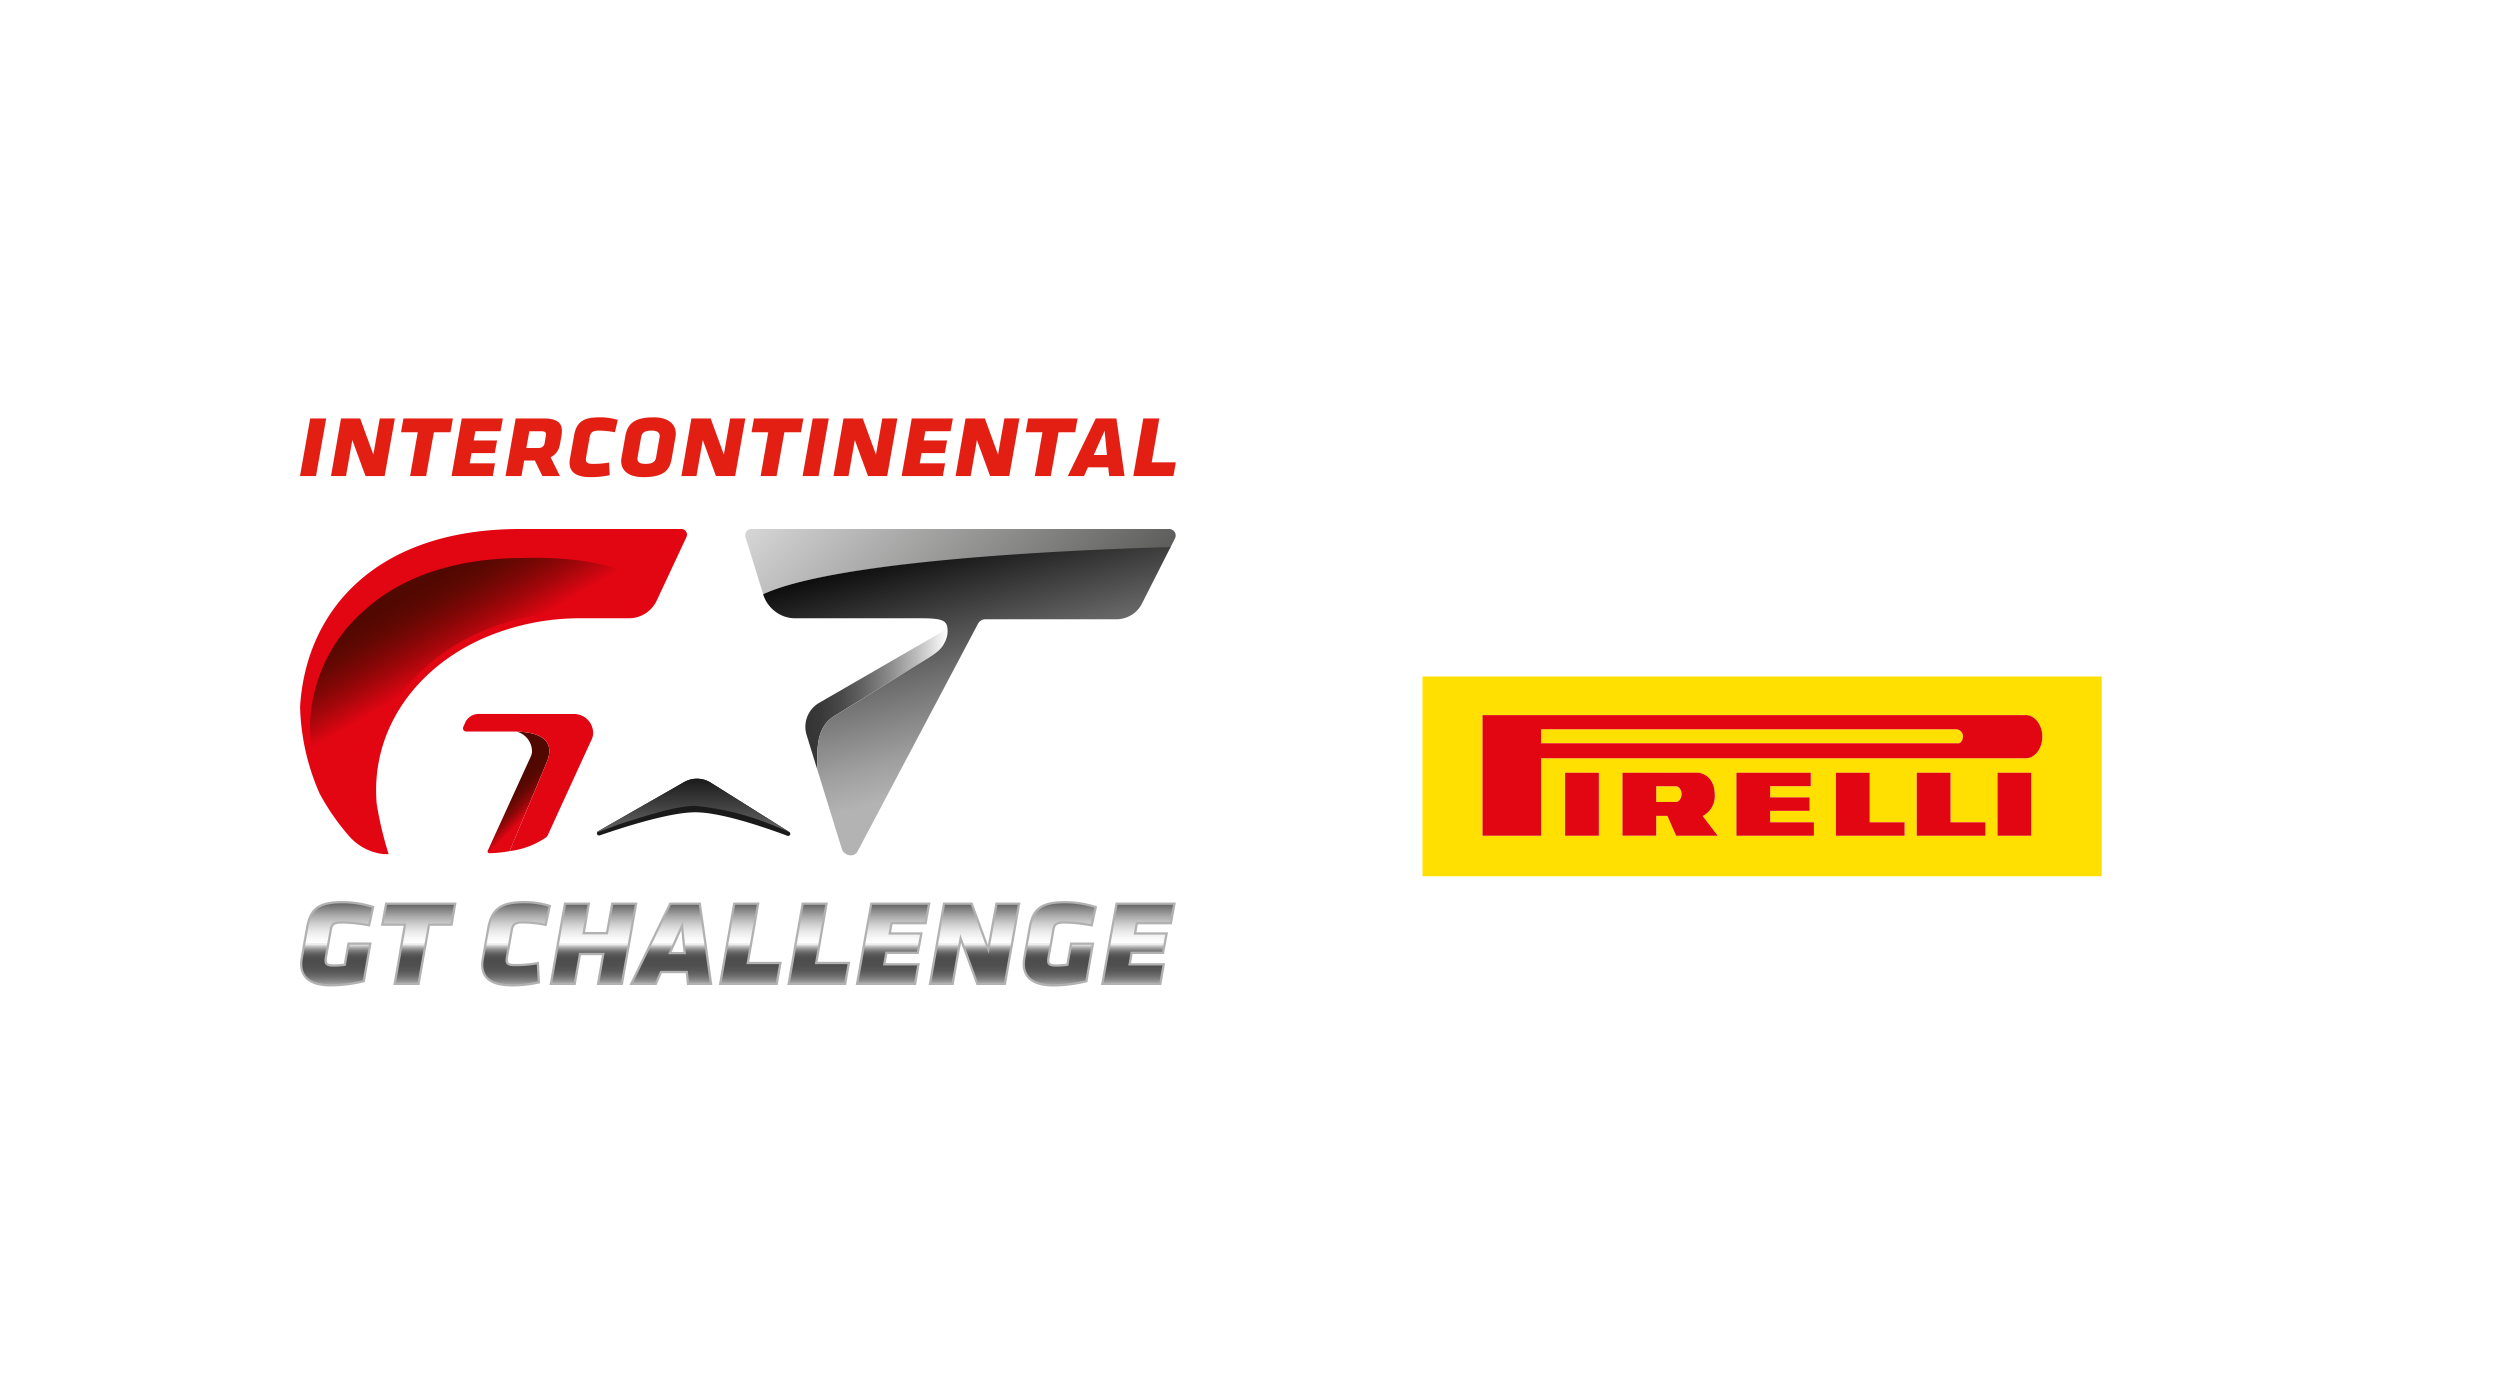 <svg xmlns="http://www.w3.org/2000/svg" xmlns:xlink="http://www.w3.org/1999/xlink" viewBox="0 0 250 140"><defs><linearGradient id="a" x1="33.861" y1="94.375" x2="33.861" y2="90.332" gradientUnits="userSpaceOnUse"><stop offset="0" stop-color="#fff"/><stop offset="0.133" stop-color="#f9f9f9"/><stop offset="0.302" stop-color="#eaeaea"/><stop offset="0.491" stop-color="#d0d0d0"/><stop offset="0.694" stop-color="#ababab"/><stop offset="0.906" stop-color="#7d7d7d"/><stop offset="1" stop-color="#666"/></linearGradient><linearGradient id="b" x1="41.881" y1="94.375" x2="41.881" y2="90.481" xlink:href="#a"/><linearGradient id="c" x1="51.755" y1="94.375" x2="51.755" y2="90.332" xlink:href="#a"/><linearGradient id="d" x1="59.691" y1="94.375" x2="59.691" y2="90.481" xlink:href="#a"/><linearGradient id="e" x1="67.815" y1="94.375" x2="67.815" y2="90.481" xlink:href="#a"/><linearGradient id="f" x1="74.257" y1="94.375" x2="74.257" y2="90.481" xlink:href="#a"/><linearGradient id="g" x1="81.1" y1="94.375" x2="81.1" y2="90.481" xlink:href="#a"/><linearGradient id="h" x1="89.653" y1="94.375" x2="89.653" y2="90.481" xlink:href="#a"/><linearGradient id="i" x1="96.162" y1="94.375" x2="96.162" y2="90.481" xlink:href="#a"/><linearGradient id="j" x1="100.41" y1="94.375" x2="100.41" y2="90.481" xlink:href="#a"/><linearGradient id="k" x1="106.123" y1="94.375" x2="106.123" y2="90.332" xlink:href="#a"/><linearGradient id="l" x1="114.18" y1="94.375" x2="114.18" y2="90.481" xlink:href="#a"/><linearGradient id="m" x1="33.563" y1="98.418" x2="33.563" y2="94.375" gradientUnits="userSpaceOnUse"><stop offset="0.011" stop-color="#9c9c9c"/><stop offset="0.101" stop-color="gray"/><stop offset="0.198" stop-color="#696969"/><stop offset="0.304" stop-color="#595959"/><stop offset="0.423" stop-color="#505050"/><stop offset="0.586" stop-color="#4d4d4d"/><stop offset="0.664" stop-color="#505050"/><stop offset="0.726" stop-color="#5a5a5a"/><stop offset="0.784" stop-color="#6b6b6b"/><stop offset="0.838" stop-color="#838383"/><stop offset="0.89" stop-color="#a2a2a2"/><stop offset="0.941" stop-color="#c8c8c8"/><stop offset="0.989" stop-color="#f4f4f4"/><stop offset="1" stop-color="#fff"/></linearGradient><linearGradient id="n" x1="41.028" y1="98.268" x2="41.028" y2="94.375" xlink:href="#m"/><linearGradient id="o" x1="51.052" y1="98.418" x2="51.052" y2="94.375" xlink:href="#m"/><linearGradient id="p" x1="59.003" y1="98.268" x2="59.003" y2="94.375" xlink:href="#m"/><linearGradient id="q" x1="67.141" y1="98.268" x2="67.141" y2="94.375" xlink:href="#m"/><linearGradient id="r" x1="75.032" y1="98.268" x2="75.032" y2="94.375" xlink:href="#m"/><linearGradient id="s" x1="81.875" y1="98.268" x2="81.875" y2="94.375" xlink:href="#m"/><linearGradient id="t" x1="88.836" y1="98.268" x2="88.836" y2="94.375" xlink:href="#m"/><linearGradient id="u" x1="98.734" y1="98.268" x2="98.734" y2="94.375" xlink:href="#m"/><linearGradient id="v" x1="94.494" y1="98.268" x2="94.494" y2="94.375" xlink:href="#m"/><linearGradient id="w" x1="105.825" y1="98.418" x2="105.825" y2="94.375" xlink:href="#m"/><linearGradient id="x" x1="113.362" y1="98.268" x2="113.362" y2="94.375" xlink:href="#m"/><linearGradient id="y" x1="69.317" y1="83.252" x2="69.317" y2="77.868" gradientUnits="userSpaceOnUse"><stop offset="0" stop-color="#666"/><stop offset="1" stop-color="#1a1a1a"/></linearGradient><linearGradient id="z" x1="-192.83" y1="-354.215" x2="-192.578" y2="-354.215" gradientTransform="matrix(-114.803, -114.803, -114.803, 114.803, -62690.295, 18599.004)" gradientUnits="userSpaceOnUse"><stop offset="0" stop-color="#3d3d3c"/><stop offset="1" stop-color="#d9d9d9"/></linearGradient><linearGradient id="aa" x1="80.549" y1="69.663" x2="94.763" y2="69.663" gradientUnits="userSpaceOnUse"><stop offset="0" stop-color="#333"/><stop offset="0.109" stop-color="#393939"/><stop offset="0.252" stop-color="#494949"/><stop offset="0.414" stop-color="#656565"/><stop offset="0.591" stop-color="#8b8b8b"/><stop offset="0.78" stop-color="#bcbcbc"/><stop offset="0.975" stop-color="#f7f7f7"/><stop offset="1" stop-color="#fff"/></linearGradient><linearGradient id="ab" x1="103.032" y1="80.748" x2="95.851" y2="53.947" gradientUnits="userSpaceOnUse"><stop offset="0.156" stop-color="#b3b3b3"/><stop offset="0.289" stop-color="#9f9f9f"/><stop offset="0.561" stop-color="#6c6c6c"/><stop offset="0.945" stop-color="#191919"/><stop offset="1" stop-color="#0d0d0d"/></linearGradient><linearGradient id="ac" x1="51.065" y1="72.852" x2="41.274" y2="55.894" gradientUnits="userSpaceOnUse"><stop offset="0.419" stop-color="#e20613"/><stop offset="0.445" stop-color="#d50611"/><stop offset="0.546" stop-color="#a6070b"/><stop offset="0.642" stop-color="#810706"/><stop offset="0.731" stop-color="#660803"/><stop offset="0.81" stop-color="#560801"/><stop offset="0.871" stop-color="#500800"/></linearGradient><linearGradient id="ad" x1="54.049" y1="82.029" x2="48.419" y2="76.399" gradientUnits="userSpaceOnUse"><stop offset="0.172" stop-color="#e20613"/><stop offset="0.186" stop-color="#d70612"/><stop offset="0.243" stop-color="#ae070c"/><stop offset="0.302" stop-color="#8c0708"/><stop offset="0.362" stop-color="#720804"/><stop offset="0.423" stop-color="#5f0802"/><stop offset="0.486" stop-color="#540800"/><stop offset="0.554" stop-color="#500800"/></linearGradient><linearGradient id="ae" x1="243.541" y1="405.272" x2="-310.409" y2="-554.198" gradientUnits="userSpaceOnUse"><stop offset="0.548" stop-color="#e20613"/><stop offset="0.563" stop-color="#d50611"/><stop offset="0.624" stop-color="#a6070b"/><stop offset="0.681" stop-color="#810706"/><stop offset="0.734" stop-color="#660803"/><stop offset="0.781" stop-color="#560801"/><stop offset="0.817" stop-color="#500800"/></linearGradient></defs><title>intercontinental-gt-challange-powered-by-pirelli-logo-neg-250x140</title><path d="M154.713,55.143l-.231,1.169h-.94l.748-3.837h1.626c.915,0,1.357.317,1.357.864a1.682,1.682,0,0,1-.038.294l-.084.432c-.14.715-.467,1.078-1.593,1.078Zm1.568-1.464a.951.951,0,0,0,.019-.167c0-.2-.128-.288-.416-.288h-.794l-.23,1.187h.774c.436,0,.532-.138.589-.426ZM158.4,55.35a.822.822,0,0,1,.019-.178l.307-1.585c.141-.714.628-1.169,1.831-1.169,1.011,0,1.485.518,1.485,1.043a.887.887,0,0,1-.019.172l-.308,1.567c-.14.732-.62,1.17-1.881,1.17C158.829,56.37,158.4,55.869,158.4,55.35Zm2.688-1.8c0-.236-.173-.38-.627-.38-.487,0-.743.19-.807.495l-.288,1.463a1.111,1.111,0,0,0-.012.133c0,.23.166.363.627.363.486,0,.742-.167.806-.5l.288-1.463A.711.711,0,0,0,161.088,53.547Zm5.46,2.765-.2-2.84-1.312,2.84h-1.171l-.34-3.837h.922l.23,2.8,1.319-2.8h1.075l.211,2.8,1.306-2.8h.941l-1.779,3.837Zm4.43-3.837h2.682l-.147.749h-1.741l-.141.732h1.607l-.148.743h-1.606l-.173.864h1.741l-.141.749h-2.682Zm5.435,2.639h-.647l-.23,1.2H174.6l.749-3.837h1.632c.915,0,1.363.311,1.363.876a1.742,1.742,0,0,1-.025.236l-.09.461a1.071,1.071,0,0,1-.813.951l.807,1.313h-1.056Zm.947-1.452a.957.957,0,0,0,.019-.161c0-.2-.134-.277-.461-.277h-.781l-.224,1.158h.807c.416,0,.525-.138.582-.432Zm3.079-1.187h2.682l-.147.749h-1.741l-.141.732H182.7l-.147.743h-1.606l-.173.864h1.741l-.141.749H179.69Zm3.617,3.837.755-3.837h1.626c.922,0,1.261.455,1.261.939a1.3,1.3,0,0,1-.019.214l-.333,1.693c-.1.507-.327.991-1.549.991Zm2.682-2.765c0-.208-.135-.323-.538-.323h-.595l-.461,2.339h.653c.506,0,.595-.173.653-.478l.269-1.382A.786.786,0,0,0,186.738,53.547Zm4.417,2.765.749-3.837h1.683c.775,0,1.069.242,1.069.64a1.047,1.047,0,0,1-.019.2l-.077.392c-.051.276-.179.472-.621.61a.616.616,0,0,1,.531.588,1.02,1.02,0,0,1-.012.127l-.077.374c-.109.536-.436.91-1.408.91Zm2.368-1.354c0-.161-.115-.247-.339-.247h-.775l-.185.921h.659c.3,0,.531-.057.582-.345l.045-.237A.6.6,0,0,0,193.523,54.958Zm.147-1.521a.359.359,0,0,0,.013-.08c0-.133-.09-.2-.32-.2h-.653l-.179.905h.627c.288,0,.416-.121.448-.288Zm3.79,2.875h-.947l.211-1.106-.788-2.731h.954l.474,1.775,1.12-1.775h1.082l-1.9,2.731ZM220,53.946H204.13v.9H220Zm-71.706,0h-15.87v.9h15.87Z" style="fill:#fff"/><path d="M142.249,67.648V87.626h67.925V67.648Zm17.637,15.925h-3.378v-6.3h3.378Zm7.726,0-.873-1.986h-1.118v1.986h-3.373V77.278h2.745l4.661-.006c.807,0,1.824.6,1.822,2.232a2.229,2.229,0,0,1-1.2,2.1l-.006,0,1.5,1.971Zm13.777,0h-7.747v-6.3h7.433v1.344h-4.06v1.122h3.943v1.344h-3.943V82.23h4.374Zm9.069,0h-6.864v-6.3h3.373V82.23h3.491Zm8.084,0h-6.864v-6.3h3.373V82.23h3.491Zm4.584,0h-3.373v-6.3h3.373Zm-.665-7.745h-48.35v7.745l-5.862,0,0-12.059,54.209,0c.976-.078,1.766.939,1.766,2.159S203.437,75.891,202.461,75.828Z" style="fill:#ffe000"/><path d="M167.582,78.627h-1.96v1.568h1.961c.364,0,.579-.446.579-.79S167.932,78.627,167.582,78.627Z" style="fill:#ffe000"/><path d="M195.7,72.935V72.92H154.111v1.4H195.7c.323.088.585-.242.585-.647A.681.681,0,0,0,195.7,72.935Z" style="fill:#ffe000"/><rect x="156.508" y="77.273" width="3.378" height="6.3" style="fill:#e20613"/><rect x="199.753" y="77.273" width="3.373" height="6.3" style="fill:#e20613"/><polygon points="195.051 77.273 191.678 77.273 191.678 82.23 191.678 83.573 195.051 83.573 198.542 83.573 198.542 82.23 195.051 82.23 195.051 77.273" style="fill:#e20613"/><polygon points="186.967 77.273 183.594 77.273 183.594 82.23 183.594 83.573 186.967 83.573 190.458 83.573 190.458 82.23 186.967 82.23 186.967 77.273" style="fill:#e20613"/><polygon points="177.015 81.083 180.958 81.083 180.958 79.739 177.015 79.739 177.015 78.617 181.075 78.617 181.075 77.273 177.015 77.273 174.172 77.273 173.642 77.273 173.642 83.573 174.486 83.573 177.015 83.573 181.389 83.573 181.389 82.23 177.015 82.23 177.015 81.083" style="fill:#e20613"/><path d="M202.462,71.513l-54.209,0,0,12.059,5.862,0V75.828h48.35c.976.063,1.767-.937,1.767-2.156S203.438,71.435,202.462,71.513ZM195.7,74.324H154.111v-1.4H195.7v.015a.681.681,0,0,1,.586.742C196.284,74.082,196.022,74.412,195.7,74.324Z" style="fill:#e20613"/><path d="M170.275,81.6a2.229,2.229,0,0,0,1.2-2.1c0-1.628-1.015-2.232-1.822-2.232l-4.661.006h-2.745v6.295h3.373V81.587h1.118l.873,1.986h4.158l-1.5-1.971Zm-2.693-1.409h-1.961V78.627h1.96c.35,0,.579.42.579.778S167.946,80.2,167.582,80.195Z" style="fill:#e20613"/><path d="M31.019,41.844h1.6l-.51,2.88-.51,2.881H30l.51-2.881Zm6.445,2.88-.13.732-.267-.732-1.051-2.88H34.1l-.5,2.88-.5,2.881H34.6l.505-2.881.126-.72.264.72,1.055,2.881h1.916l.51-2.881.51-2.88H37.977Zm2.883-2.88L40.1,43.229h1.673l-.262,1.495-.5,2.881h1.6l.51-2.881.265-1.495h1.662l.244-1.385Zm5.318,2.88-.51,2.881h4.122l.222-1.274H46.972l.178-1.019h2.326l.109-.588.124-.675H47.371l.167-.931h2.515l.232-1.274h-4.11Zm10.525-1.65a2.415,2.415,0,0,1-.044.509l-.133.754a2.87,2.87,0,0,1-.09.387,1.653,1.653,0,0,1-.863,1l.931,1.883H54.24l-.753-1.551H52.412l-.266,1.551H50.551l.509-2.881.51-2.88h2.781C55.7,41.844,56.19,42.287,56.19,43.074Zm-2,1.65a.573.573,0,0,0,.277-.443l.11-.653a1.266,1.266,0,0,0,.023-.2c0-.21-.133-.3-.466-.3h-1.2l-.286,1.595-.013.078h1.185A.754.754,0,0,0,54.185,44.724Zm3.223-1.185L57.2,44.724,57,45.843a2.305,2.305,0,0,0-.044.433c0,.919.643,1.44,2.1,1.44a8.881,8.881,0,0,0,1.917-.2l-.067-1.263a8.7,8.7,0,0,1-1.628.133c-.51,0-.687-.121-.687-.454a1.9,1.9,0,0,1,.022-.222l.175-.986.179-1.008c.089-.509.344-.654.9-.654a9.01,9.01,0,0,1,1.629.167l.277-1.241a6,6,0,0,0-1.784-.255C58.505,41.733,57.674,42.054,57.408,43.539Zm10.171-.177a1.775,1.775,0,0,1-.033.321l-.181,1.041-.2,1.131c-.2,1.174-.8,1.861-2.836,1.861-1.585,0-2.216-.742-2.216-1.607a1.819,1.819,0,0,1,.033-.343l.186-1.042.2-1.13c.232-1.329,1.052-1.861,2.847-1.861C66.914,41.733,67.579,42.487,67.579,43.362Zm-1.8,1.362.174-.986a.734.734,0,0,0,.011-.144c0-.343-.255-.532-.82-.532-.631,0-.952.178-1.03.632l-.183,1.03-.172.964c-.077.466.111.7.8.7.632,0,.964-.188,1.042-.642Zm6.73,0-.13.732-.267-.732-1.052-2.88H69.14l-.5,2.88-.5,2.881h1.507l.505-2.881.127-.72.263.72,1.055,2.881h1.917l.51-2.881.509-2.88H73.018Zm2.883-2.88-.244,1.385h1.673l-.261,1.495-.5,2.881h1.595l.511-2.881.265-1.495h1.661l.244-1.385Zm5.373,2.88-.51,2.881h1.6l.509-2.881.51-2.88H81.272Zm6.955,0-.131.732-.266-.732-1.052-2.88H84.351l-.5,2.88-.5,2.881H84.85l.505-2.881.126-.72.264.72L86.8,47.605h1.917l.509-2.881.51-2.88H88.229Zm2.949,0-.51,2.881h4.122l.222-1.274H91.973l.178-1.019h2.326l.109-.588.124-.675H92.372l.167-.931h2.515l.232-1.274h-4.11Zm9.259,0-.13.732-.267-.732-1.051-2.88H96.56l-.5,2.88-.5,2.881h1.506l.506-2.881L97.69,44l.264.72,1.054,2.881h1.917l.51-2.881.509-2.88h-1.506Zm7.825-2.88h-4.942l-.244,1.385h1.673l-.261,1.495-.5,2.881h1.595l.511-2.881.265-1.495h1.662Zm4.293,2.88.4,2.881h-1.529l-.1-.875h-2.027l-.388.875h-1.629l1.4-2.881,1.4-2.88h2.061Zm-1.358.776-.074-.776-.158-1.65-.739,1.65-.347.776Zm4.476.731.262-1.507.5-2.88H114.33l-.5,2.88-.5,2.881h4.01l.244-1.374Z" style="fill:#e31f13"/><path d="M33.061,98.646c-2.661,0-3.058-1.4-3.058-2.234a3.874,3.874,0,0,1,.047-.574l.555-3.12c.347-1.955,1.265-2.615,3.639-2.615a10.189,10.189,0,0,1,3.006.461l.2.064-.452,2.035-.217-.04a15.479,15.479,0,0,0-2.609-.266c-.749,0-.9.178-.973.6l-.494,2.8a1.648,1.648,0,0,0-.026.29c0,.207,0,.386.7.386a8.043,8.043,0,0,0,1-.066l.379-2.121h2.409l-.685,3.957-.136.04A14.291,14.291,0,0,1,33.061,98.646Zm8.891-.149L43,92.582h2.247l.41-2.329H38.514L38.1,92.582h2.261L39.333,98.5Zm11.867-.125.189-.042-.114-2.159-.255.046a11.553,11.553,0,0,1-2.16.176c-.7,0-.7-.17-.7-.386a1.688,1.688,0,0,1,.019-.2l.008-.061.479-2.7c.095-.545.307-.694.988-.694a12.024,12.024,0,0,1,2.157.22l.219.044.469-2.1-.2-.06a8.292,8.292,0,0,0-2.475-.354c-2,0-3.322.44-3.714,2.63l-.554,3.115a3.272,3.272,0,0,0-.063.623c0,1.444,1.034,2.175,3.073,2.175A12.2,12.2,0,0,0,53.819,98.372Zm8.467.125,1.459-8.244h-2.62L60.6,93.2H58.5l.524-2.95h-2.62L54.949,98.5H57.57l.524-2.98h2.1l-.524,2.98Zm8.951,0L70.08,90.253H66.953L62.942,98.5h2.715l.524-1.183h2.388L68.7,98.5Zm-4.073-3.3.97-2.169.208,2.169Zm10.605,3.3.41-2.314H74.914l1.033-5.93h-2.62L71.885,98.5Zm6.843,0,.41-2.314H81.757l1.033-5.93H80.17L78.728,98.5Zm6.993,0,.379-2.179H88.57l.16-.921h3.143l.4-2.164H89.11l.143-.8h3.4l.4-2.179h-6.02L85.57,98.5Zm17-.249.136-.04.685-3.957h-2.409l-.379,2.121a8.043,8.043,0,0,1-1,.066c-.7,0-.7-.179-.7-.386a1.657,1.657,0,0,1,.026-.29l.494-2.8c.073-.426.224-.6.973-.6a15.479,15.479,0,0,1,2.609.266l.217.04.452-2.035-.2-.064a10.189,10.189,0,0,0-3.006-.461c-2.374,0-3.292.66-3.639,2.615l-.555,3.12a3.874,3.874,0,0,0-.047.574c0,.834.4,2.234,3.058,2.234A14.291,14.291,0,0,0,108.607,98.248Zm7.525.249.378-2.179H113.1l.16-.921H116.4l.4-2.164h-3.161l.143-.8h3.4l.4-2.179h-6.021L110.1,98.5ZM99.547,90.253l-.733,4.122-.02.114-.042-.114-1.5-4.122H94.305L92.863,98.5h2.5l.74-4.219L97.647,98.5h2.942l1.458-8.244Z" style="fill:#b1b1b1"/><path d="M32.971,92.922c.105-.614.435-.793,1.2-.793a15.723,15.723,0,0,1,2.651.269l.359-1.617a10,10,0,0,0-2.935-.449c-2.246,0-3.085.569-3.414,2.426l-.288,1.617h2.173Z" style="fill:url(#a)"/><polygon points="42.809 92.353 45.055 92.353 45.385 90.481 38.706 90.481 38.377 92.353 40.638 92.353 40.285 94.375 42.451 94.375 42.809 92.353" style="fill:url(#b)"/><path d="M51.059,93.012c.12-.689.464-.883,1.213-.883a12.151,12.151,0,0,1,2.2.224l.375-1.677a8.085,8.085,0,0,0-2.411-.344c-2.007,0-3.13.434-3.489,2.441l-.285,1.6h2.154Z" style="fill:url(#c)"/><polygon points="63.473 90.481 61.316 90.481 60.792 93.431 58.231 93.431 58.756 90.481 56.599 90.481 55.91 94.375 62.784 94.375 63.473 90.481" style="fill:url(#d)"/><polygon points="68.279 92.144 68.493 94.375 70.428 94.375 69.881 90.481 67.096 90.481 65.202 94.375 67.28 94.375 68.279 92.144" style="fill:url(#e)"/><polygon points="75.676 90.481 73.519 90.481 72.838 94.375 74.997 94.375 75.676 90.481" style="fill:url(#f)"/><polygon points="82.519 90.481 80.362 90.481 79.681 94.375 81.84 94.375 82.519 90.481" style="fill:url(#g)"/><polygon points="91.997 93.461 88.837 93.461 89.062 92.203 92.461 92.203 92.776 90.481 87.22 90.481 86.531 94.375 91.829 94.375 91.997 93.461" style="fill:url(#h)"/><polygon points="96.025 93.401 96.381 94.375 98.509 94.375 97.088 90.481 94.497 90.481 93.816 94.375 95.854 94.375 96.025 93.401" style="fill:url(#i)"/><polygon points="101.775 90.481 99.738 90.481 99.046 94.375 101.086 94.375 101.775 90.481" style="fill:url(#j)"/><path d="M105.233,92.922c.1-.614.435-.793,1.2-.793a15.723,15.723,0,0,1,2.651.269l.359-1.617a10,10,0,0,0-2.935-.449c-2.246,0-3.084.569-3.414,2.426l-.288,1.617h2.173Z" style="fill:url(#k)"/><polygon points="116.524 93.461 113.364 93.461 113.589 92.203 116.988 92.203 117.302 90.481 111.747 90.481 111.058 94.375 116.355 94.375 116.524 93.461" style="fill:url(#l)"/><path d="M30.231,96.412c0,1.227.854,2.006,2.83,2.006a14.013,14.013,0,0,0,3.22-.389L36.9,94.48H34.948l-.374,2.1a8.423,8.423,0,0,1-1.2.09c-.764,0-.929-.225-.929-.614a1.887,1.887,0,0,1,.03-.329l.238-1.348H30.542l-.266,1.5A3.569,3.569,0,0,0,30.231,96.412Z" style="fill:url(#m)"/><polygon points="41.761 98.268 42.451 94.375 40.285 94.375 39.604 98.268 41.761 98.268" style="fill:url(#n)"/><path d="M48.334,96.471c0,1.243.868,1.947,2.845,1.947a12.042,12.042,0,0,0,2.591-.269l-.09-1.708a11.775,11.775,0,0,1-2.2.18c-.689,0-.929-.165-.929-.614a2.49,2.49,0,0,1,.03-.3l.237-1.333H48.663l-.269,1.512A3.08,3.08,0,0,0,48.334,96.471Z" style="fill:url(#o)"/><polygon points="57.378 98.268 57.902 95.288 60.463 95.288 59.939 98.268 62.095 98.268 62.784 94.375 55.91 94.375 55.222 98.268 57.378 98.268" style="fill:url(#p)"/><polygon points="65.509 98.268 66.033 97.085 68.773 97.085 68.908 98.268 70.974 98.268 70.428 94.375 68.493 94.375 68.593 95.423 66.811 95.423 67.28 94.375 65.202 94.375 63.307 98.268 65.509 98.268" style="fill:url(#q)"/><polygon points="77.577 98.268 77.907 96.412 74.642 96.412 74.997 94.375 72.838 94.375 72.157 98.268 77.577 98.268" style="fill:url(#r)"/><polygon points="84.42 98.268 84.75 96.412 81.485 96.412 81.84 94.375 79.681 94.375 78.999 98.268 84.42 98.268" style="fill:url(#s)"/><polygon points="91.413 98.268 91.712 96.546 88.298 96.546 88.538 95.169 91.683 95.169 91.829 94.375 86.531 94.375 85.842 98.268 91.413 98.268" style="fill:url(#t)"/><polygon points="97.807 98.268 100.397 98.268 101.086 94.375 99.046 94.375 98.87 95.363 98.509 94.375 96.381 94.375 97.807 98.268" style="fill:url(#u)"/><polygon points="95.171 98.268 95.854 94.375 93.816 94.375 93.134 98.268 95.171 98.268" style="fill:url(#v)"/><path d="M102.493,96.412c0,1.227.854,2.006,2.83,2.006a14.013,14.013,0,0,0,3.22-.389l.614-3.549H107.21l-.374,2.1a8.423,8.423,0,0,1-1.2.09c-.764,0-.929-.225-.929-.614a1.887,1.887,0,0,1,.03-.329l.238-1.348H102.8l-.266,1.5A3.569,3.569,0,0,0,102.493,96.412Z" style="fill:url(#w)"/><polygon points="115.94 98.268 116.239 96.546 112.825 96.546 113.065 95.169 116.209 95.169 116.355 94.375 111.058 94.375 110.369 98.268 115.94 98.268" style="fill:url(#x)"/><path d="M78.935,83.2l-.945-.593-6.852-4.3a2.6,2.6,0,0,0-2.688-.12L59.8,83.133a.207.207,0,0,0-.1.119.222.222,0,0,0,.281.283c2.725-.94,7.1-2.306,9.551-2.306,2.487,0,6.69,1.412,9.215,2.352A.214.214,0,0,0,78.935,83.2Z" style="fill:#1a1a1a"/><path d="M69.532,80.589a26.9,26.9,0,0,1,7.379,1.782c.527.208,2.024.829,2.024.829l-7.8-4.894a2.6,2.6,0,0,0-2.688-.12L59.8,83.133a.207.207,0,0,0-.1.119l2.25-.837C64.637,81.565,67.624,80.589,69.532,80.589Z" style="fill:url(#y)"/><path d="M116.919,52.9H75.148a.621.621,0,0,0-.593.829l1.759,5.692c6.93-3.207,28.44-4.241,40.674-4.572l.527-1.041A.651.651,0,0,0,116.919,52.9Z" style="fill:url(#z)"/><path d="M83.429,71.6,89.8,67.677c3.1-1.982,4.023-2.3,4.568-3.239.032-.057.064-.114.091-.169a2.4,2.4,0,0,0,.238-1.728.568.568,0,0,0-.043-.095.593.593,0,0,1-.287.645L94,63.3l-1.82,1.051L81.887,70.3a2.774,2.774,0,0,0-1.2,3.282l1.019,3.3C81.767,75.17,81.475,72.814,83.429,71.6Z" style="fill:url(#aa)"/><path d="M76.314,59.423l.011.037a3.369,3.369,0,0,0,.623,1.145,3.434,3.434,0,0,0,.6.565,3.247,3.247,0,0,0,1.931.658H92.166c1.894,0,2.281.224,2.485.618a.568.568,0,0,1,.043.095,2.4,2.4,0,0,1-.238,1.728c-.029.059-.059.115-.091.169-.545.941-1.468,1.257-4.568,3.239L83.429,71.6c-1.954,1.218-1.662,3.574-1.721,5.283l2.468,7.986a.951.951,0,0,0,.137.274.94.94,0,0,0,.3.27.918.918,0,0,0,.576.113.738.738,0,0,0,.571-.394L97.806,62.365a.829.829,0,0,1,.744-.436H111.6a2.938,2.938,0,0,0,1.757-.568,2.791,2.791,0,0,0,.827-.979l2.876-5.673C104.826,55.041,83.244,56.216,76.314,59.423Z" style="fill:url(#ab)"/><path d="M68.139,52.9H52.032c-14.428,0-21.442,8.12-22.024,17.782A22.876,22.876,0,0,0,31.96,79.35,22.991,22.991,0,0,0,34.814,83.5,5.354,5.354,0,0,0,38.4,85.415h.464A35.585,35.585,0,0,1,37.672,80.4c-.637-7.271,3.784-13.566,10.758-16.615a24.221,24.221,0,0,1,9.71-1.958h4.7a3.068,3.068,0,0,0,2.825-1.753l2.994-6.4A.563.563,0,0,0,68.139,52.9Z" style="fill:#e20613"/><path d="M65.293,59.258h0C62.61,55.279,52.349,55.8,52.349,55.8c-6.567,0-12.013,1.762-15.749,5.094A15.79,15.79,0,0,0,31.007,72.35c0,.061-.005.132-.006.21s0,.165,0,.258c.017.449.075,1.067.176,1.778v0a11.289,11.289,0,0,0,.232,1.169,16.732,16.732,0,0,0,1.156,3.275c1.072,2.148,4.564,3.061,4.42,1.416-.645-7.378,3.633-14.007,11.166-17.3a24.759,24.759,0,0,1,9.983-2.015h4.7a2.393,2.393,0,0,0,2.206-1.36Z" style="fill:url(#ac)"/><path d="M51.669,73.163A2.062,2.062,0,0,1,53.2,75.208a1.585,1.585,0,0,1-.138.479l-.041.089s-2.8,6.127-4.245,9.288a.183.183,0,0,0,.167.259,12.582,12.582,0,0,0,2.02-.21c.121-.3,3.707-8.876,3.707-8.876C55.5,74.214,54.3,73.24,51.669,73.163Z" style="fill:url(#ad)"/><path d="M57.443,71.4l-9.58-.006a1.479,1.479,0,0,0-1.35.876l-.187.426a.325.325,0,0,0,.3.458h4.7c.118,0,.233,0,.346.006,2.627.077,3.83,1.051,3,3.074,0,0-3.586,8.577-3.707,8.876a8.2,8.2,0,0,0,3.667-1.388.717.717,0,0,0,.155-.212c.755-1.679,3.982-8.7,4.311-9.412l.028-.06.041-.088a1.6,1.6,0,0,0,.117-.352c.009-.043.016-.085.021-.128A1.9,1.9,0,0,0,57.443,71.4Z" style="fill:url(#ae)"/></svg>
